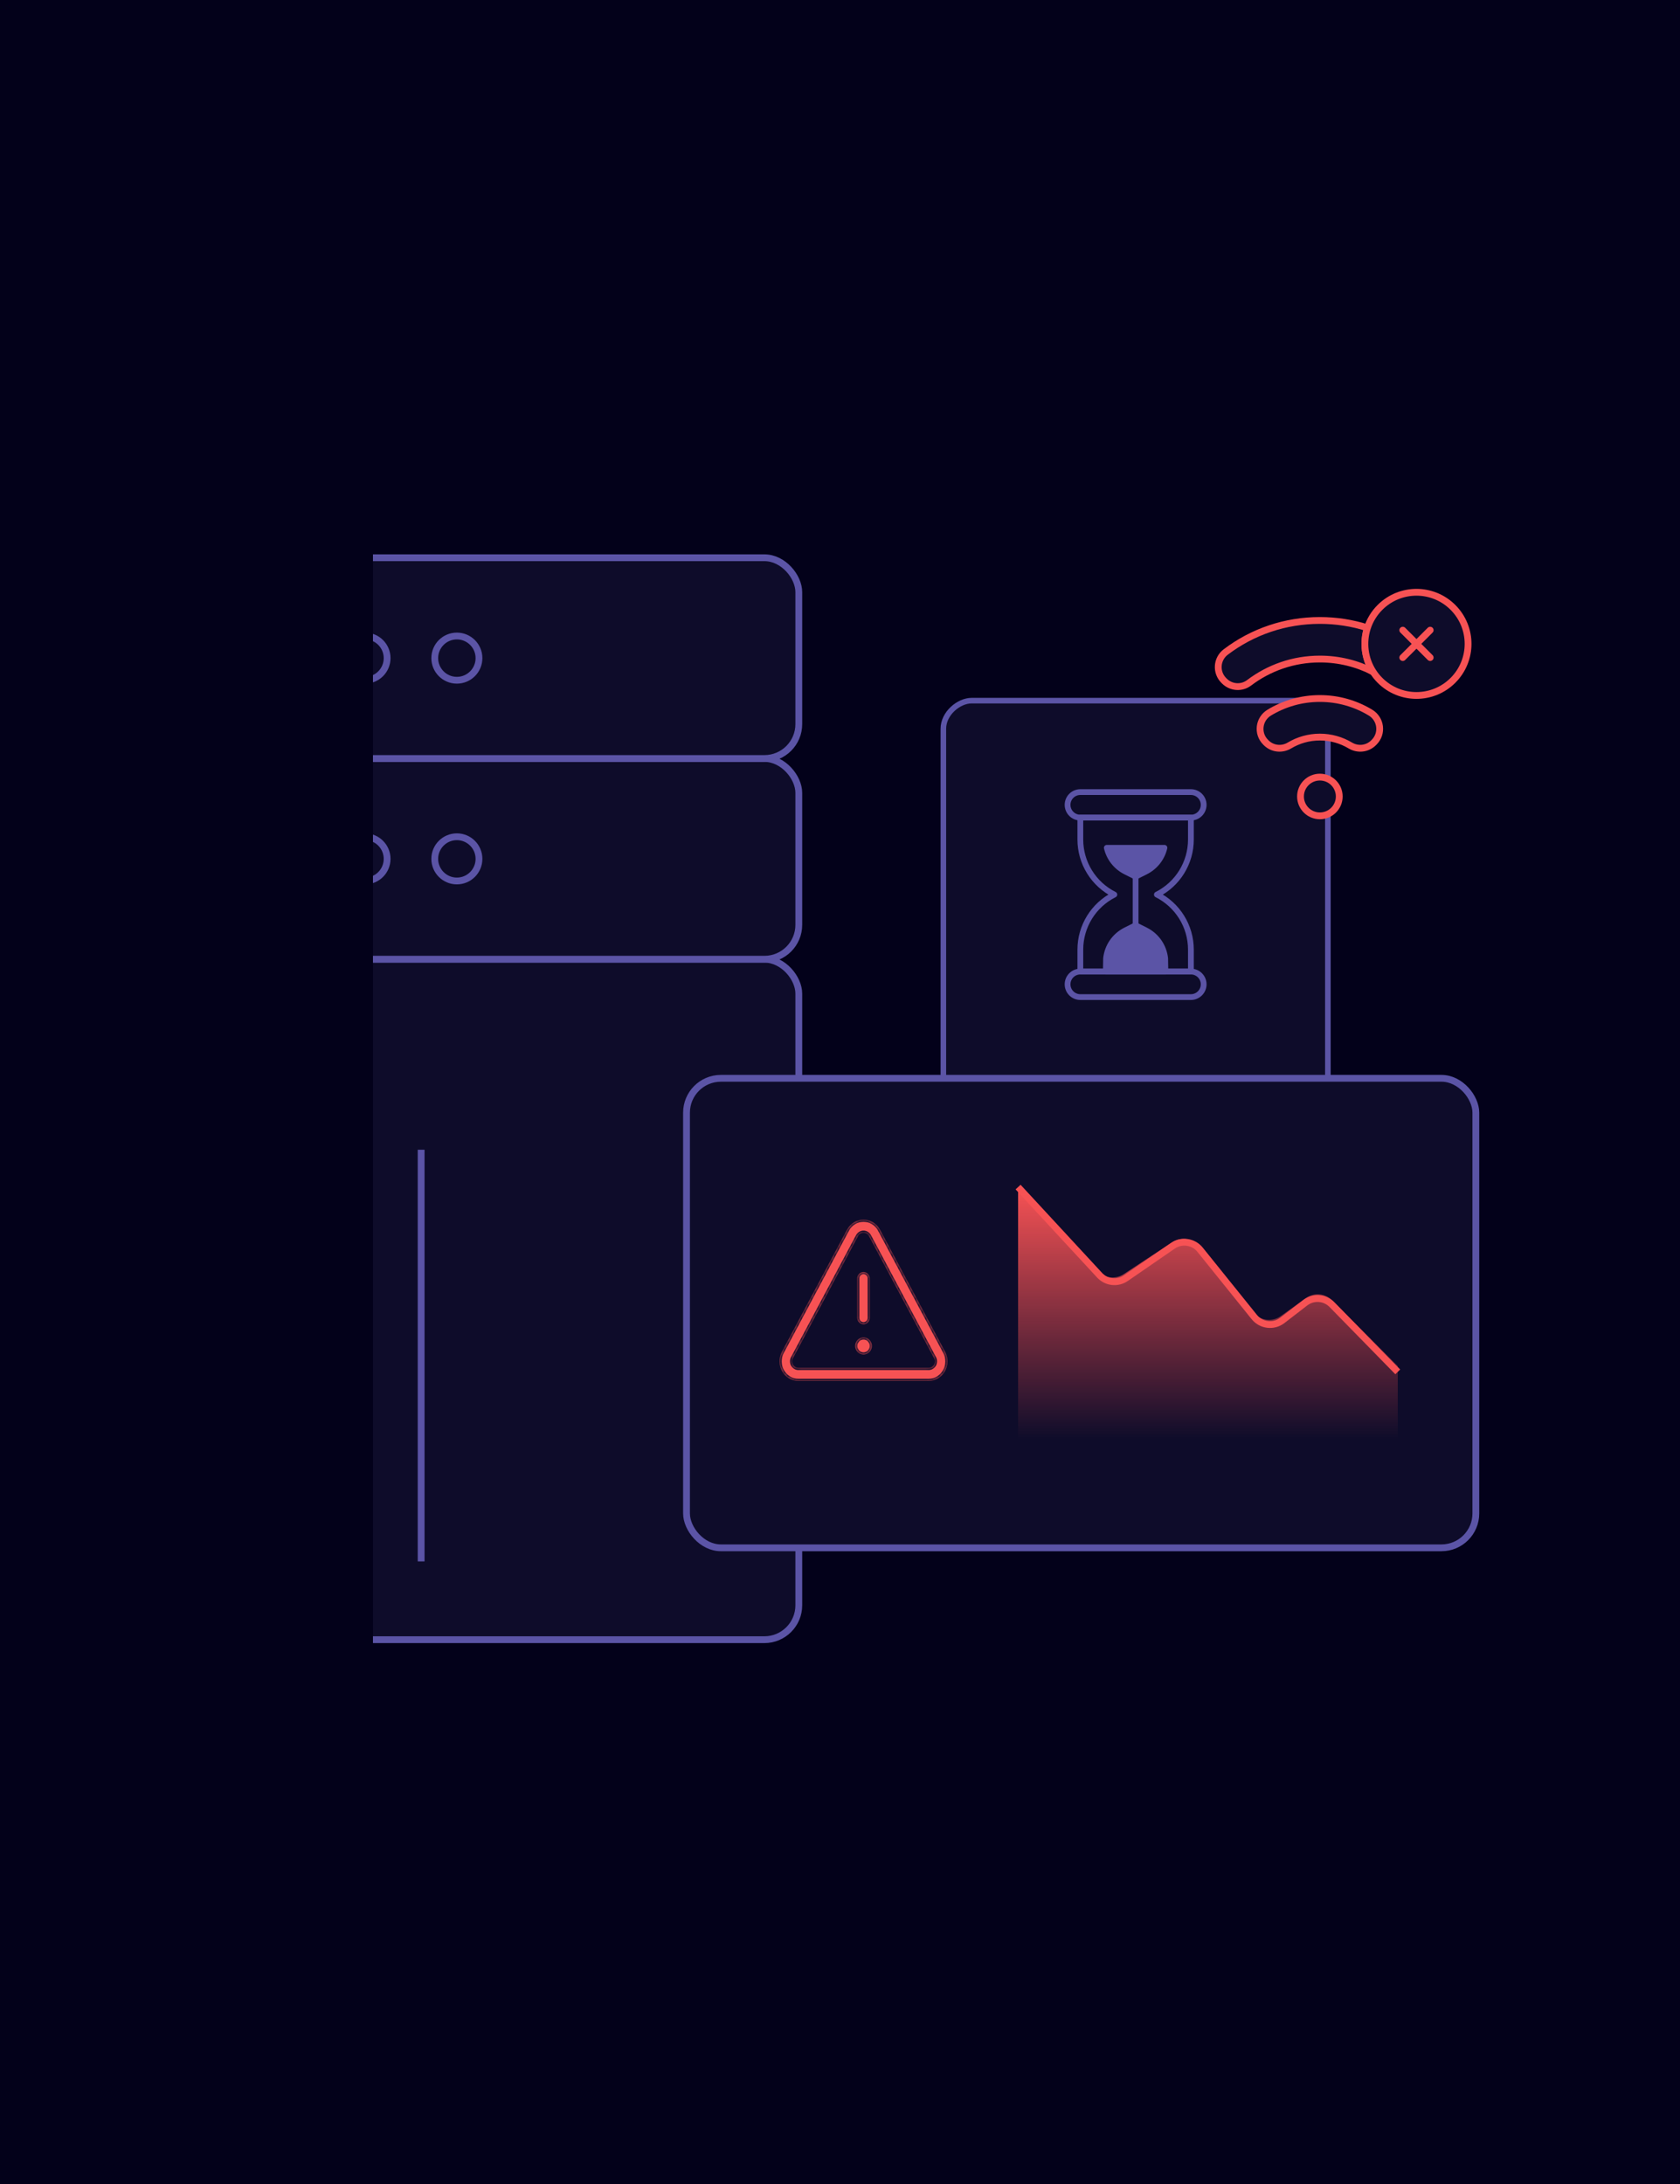 <svg width="500" height="650" viewBox="0 0 500 650" fill="none" xmlns="http://www.w3.org/2000/svg">
<g clip-path="url(#clip0_2030_179)">
<rect width="500" height="650" fill="#03011A"/>
<rect x="78.762" y="285.484" width="158.975" height="202.516" rx="10.229" fill="#0E0C2A" stroke="#5B54A6" stroke-width="2.025"/>
<rect x="395.199" y="208.528" width="192.39" height="114.439" rx="8.378" transform="rotate(90 395.199 208.528)" fill="#0E0C2A" stroke="#5B54A6" stroke-width="1.659"/>
<rect x="78.762" y="225.742" width="158.975" height="59.742" rx="10.229" fill="#0E0C2A" stroke="#5B54A6" stroke-width="2.025"/>
<rect x="78.762" y="166" width="158.975" height="59.742" rx="10.229" fill="#0E0C2A" stroke="#5B54A6" stroke-width="2.025"/>
<rect x="204.32" y="320.925" width="234.918" height="139.736" rx="10.229" fill="#0E0C2A" stroke="#5B54A6" stroke-width="2.025"/>
<mask id="path-6-inside-1_2030_179" fill="white">
<path d="M259.499 400.623C259.499 400.282 259.434 399.945 259.309 399.631C259.183 399.316 258.999 399.031 258.767 398.79C258.535 398.549 258.26 398.359 257.957 398.228C257.654 398.098 257.329 398.031 257.001 398.031C256.673 398.031 256.348 398.098 256.045 398.228C255.742 398.359 255.467 398.549 255.235 398.79C255.003 399.031 254.819 399.316 254.694 399.631C254.568 399.945 254.503 400.282 254.503 400.623C254.524 401.296 254.796 401.934 255.262 402.402C255.728 402.871 256.351 403.132 257 403.132C257.649 403.132 258.272 402.871 258.738 402.402C259.204 401.934 259.476 401.296 259.496 400.623M258.846 380.25C258.782 379.761 258.54 379.316 258.172 379.005C257.803 378.694 257.334 378.54 256.86 378.574C256.385 378.608 255.941 378.827 255.617 379.188C255.293 379.549 255.113 380.024 255.114 380.517L255.124 392.194L255.141 392.458C255.206 392.947 255.447 393.392 255.816 393.703C256.185 394.014 256.654 394.168 257.128 394.134C257.602 394.1 258.046 393.881 258.37 393.52C258.694 393.159 258.874 392.684 258.874 392.191L258.864 380.512L258.846 380.25ZM261.922 366.012C259.779 361.996 254.216 361.996 252.076 366.012L232.711 402.335C230.636 406.226 233.349 411 237.637 411H276.366C280.651 411 283.364 406.226 281.289 402.335L261.922 366.012ZM255.356 367.895C255.518 367.591 255.756 367.337 256.045 367.16C256.333 366.984 256.662 366.891 256.997 366.891C257.333 366.891 257.662 366.984 257.95 367.16C258.239 367.337 258.477 367.591 258.639 367.895L278.006 404.221C278.164 404.517 278.244 404.851 278.24 405.19C278.235 405.529 278.146 405.86 277.98 406.152C277.814 406.444 277.577 406.685 277.294 406.853C277.01 407.021 276.689 407.109 276.363 407.109H237.637C237.311 407.109 236.99 407.021 236.706 406.853C236.423 406.685 236.186 406.444 236.02 406.152C235.854 405.86 235.765 405.529 235.76 405.19C235.756 404.851 235.836 404.517 235.994 404.221L255.356 367.895Z"/>
</mask>
<path d="M259.499 400.623C259.499 400.282 259.434 399.945 259.309 399.631C259.183 399.316 258.999 399.031 258.767 398.79C258.535 398.549 258.26 398.359 257.957 398.228C257.654 398.098 257.329 398.031 257.001 398.031C256.673 398.031 256.348 398.098 256.045 398.228C255.742 398.359 255.467 398.549 255.235 398.79C255.003 399.031 254.819 399.316 254.694 399.631C254.568 399.945 254.503 400.282 254.503 400.623C254.524 401.296 254.796 401.934 255.262 402.402C255.728 402.871 256.351 403.132 257 403.132C257.649 403.132 258.272 402.871 258.738 402.402C259.204 401.934 259.476 401.296 259.496 400.623M258.846 380.25C258.782 379.761 258.54 379.316 258.172 379.005C257.803 378.694 257.334 378.54 256.86 378.574C256.385 378.608 255.941 378.827 255.617 379.188C255.293 379.549 255.113 380.024 255.114 380.517L255.124 392.194L255.141 392.458C255.206 392.947 255.447 393.392 255.816 393.703C256.185 394.014 256.654 394.168 257.128 394.134C257.602 394.1 258.046 393.881 258.37 393.52C258.694 393.159 258.874 392.684 258.874 392.191L258.864 380.512L258.846 380.25ZM261.922 366.012C259.779 361.996 254.216 361.996 252.076 366.012L232.711 402.335C230.636 406.226 233.349 411 237.637 411H276.366C280.651 411 283.364 406.226 281.289 402.335L261.922 366.012ZM255.356 367.895C255.518 367.591 255.756 367.337 256.045 367.16C256.333 366.984 256.662 366.891 256.997 366.891C257.333 366.891 257.662 366.984 257.95 367.16C258.239 367.337 258.477 367.591 258.639 367.895L278.006 404.221C278.164 404.517 278.244 404.851 278.24 405.19C278.235 405.529 278.146 405.86 277.98 406.152C277.814 406.444 277.577 406.685 277.294 406.853C277.01 407.021 276.689 407.109 276.363 407.109H237.637C237.311 407.109 236.99 407.021 236.706 406.853C236.423 406.685 236.186 406.444 236.02 406.152C235.854 405.86 235.765 405.529 235.76 405.19C235.756 404.851 235.836 404.517 235.994 404.221L255.356 367.895Z" fill="#F75254"/>
<path d="M257.001 398.031V398.671V398.031ZM254.503 400.623L253.863 400.623L253.863 400.633L253.864 400.642L254.503 400.623ZM257 403.132V402.492V403.132ZM258.846 380.25L259.485 380.207L259.484 380.186L259.481 380.165L258.846 380.25ZM255.114 380.517L255.754 380.516L255.754 380.516L255.114 380.517ZM255.124 392.194L254.484 392.194L254.484 392.215L254.485 392.236L255.124 392.194ZM255.141 392.458L254.502 392.501L254.504 392.522L254.507 392.543L255.141 392.458ZM258.874 392.191L258.234 392.192L258.234 392.192L258.874 392.191ZM258.864 380.512L259.504 380.511L259.504 380.49L259.502 380.469L258.864 380.512ZM261.922 366.012L262.486 365.711L262.486 365.711L261.922 366.012ZM252.076 366.012L252.641 366.313L252.641 366.313L252.076 366.012ZM232.711 402.335L233.276 402.636L233.276 402.636L232.711 402.335ZM281.289 402.335L280.724 402.636L280.724 402.636L281.289 402.335ZM255.356 367.895L255.921 368.197L255.921 368.196L255.356 367.895ZM258.639 367.895L258.074 368.196L258.074 368.197L258.639 367.895ZM278.006 404.221L278.57 403.92L278.57 403.92L278.006 404.221ZM276.363 407.109L276.364 406.469H276.363V407.109ZM237.637 407.109L237.637 406.469L237.636 406.469L237.637 407.109ZM235.994 404.221L236.559 404.522L236.559 404.522L235.994 404.221ZM259.499 400.623L260.139 400.623C260.139 400.202 260.059 399.784 259.903 399.394L259.309 399.631L258.714 399.868C258.81 400.107 258.859 400.363 258.859 400.623L259.499 400.623ZM259.309 399.631L259.903 399.394C259.747 399.003 259.518 398.647 259.228 398.346L258.767 398.79L258.307 399.234C258.48 399.414 258.619 399.63 258.714 399.868L259.309 399.631ZM258.767 398.79L259.228 398.346C258.938 398.045 258.592 397.805 258.21 397.64L257.957 398.228L257.704 398.816C257.928 398.912 258.133 399.054 258.307 399.234L258.767 398.79ZM257.957 398.228L258.21 397.64C257.827 397.476 257.417 397.391 257.001 397.391V398.031V398.671C257.242 398.671 257.481 398.72 257.704 398.816L257.957 398.228ZM257.001 398.031V397.391C256.586 397.391 256.175 397.476 255.793 397.64L256.045 398.228L256.298 398.816C256.522 398.72 256.761 398.671 257.001 398.671V398.031ZM256.045 398.228L255.793 397.64C255.41 397.805 255.064 398.045 254.774 398.346L255.235 398.79L255.696 399.234C255.87 399.054 256.074 398.912 256.298 398.816L256.045 398.228ZM255.235 398.79L254.774 398.346C254.484 398.647 254.255 399.003 254.099 399.394L254.694 399.631L255.288 399.868C255.383 399.63 255.522 399.414 255.696 399.234L255.235 398.79ZM254.694 399.631L254.099 399.394C253.943 399.784 253.863 400.202 253.863 400.623L254.503 400.623L255.143 400.623C255.143 400.363 255.193 400.107 255.288 399.868L254.694 399.631ZM254.503 400.623L253.864 400.642C253.889 401.474 254.225 402.268 254.808 402.853L255.262 402.402L255.716 401.951C255.367 401.6 255.159 401.117 255.143 400.603L254.503 400.623ZM255.262 402.402L254.808 402.853C255.392 403.44 256.177 403.772 257 403.772V403.132V402.492C256.525 402.492 256.064 402.301 255.716 401.951L255.262 402.402ZM257 403.132V403.772C257.823 403.772 258.608 403.44 259.192 402.853L258.738 402.402L258.284 401.951C257.936 402.301 257.475 402.492 257 402.492V403.132ZM258.738 402.402L259.192 402.853C259.775 402.268 260.111 401.474 260.136 400.642L259.496 400.623L258.857 400.603C258.841 401.117 258.633 401.6 258.284 401.951L258.738 402.402ZM258.846 380.25L259.481 380.165C259.396 379.523 259.078 378.932 258.584 378.516L258.172 379.005L257.759 379.494C258.003 379.7 258.168 379.999 258.212 380.334L258.846 380.25ZM258.172 379.005L258.584 378.516C258.09 378.099 257.457 377.889 256.814 377.935L256.86 378.574L256.905 379.212C257.21 379.19 257.516 379.289 257.759 379.494L258.172 379.005ZM256.86 378.574L256.814 377.935C256.171 377.981 255.574 378.279 255.141 378.76L255.617 379.188L256.093 379.616C256.309 379.375 256.6 379.234 256.905 379.212L256.86 378.574ZM255.617 379.188L255.141 378.76C254.709 379.241 254.473 379.869 254.474 380.517L255.114 380.517L255.754 380.516C255.753 380.178 255.877 379.857 256.093 379.616L255.617 379.188ZM255.114 380.517L254.474 380.517L254.484 392.194L255.124 392.194L255.764 392.193L255.754 380.516L255.114 380.517ZM255.124 392.194L254.485 392.236L254.502 392.501L255.141 392.458L255.78 392.416L255.762 392.152L255.124 392.194ZM255.141 392.458L254.507 392.543C254.592 393.185 254.91 393.776 255.403 394.192L255.816 393.703L256.229 393.214C255.984 393.008 255.82 392.709 255.776 392.374L255.141 392.458ZM255.816 393.703L255.403 394.192C255.897 394.609 256.53 394.819 257.173 394.773L257.128 394.134L257.082 393.496C256.777 393.518 256.472 393.419 256.229 393.214L255.816 393.703ZM257.128 394.134L257.173 394.773C257.817 394.727 258.414 394.429 258.846 393.948L258.37 393.52L257.894 393.092C257.678 393.333 257.387 393.474 257.082 393.496L257.128 394.134ZM258.37 393.52L258.846 393.948C259.278 393.467 259.515 392.839 259.514 392.191L258.874 392.191L258.234 392.192C258.234 392.53 258.111 392.851 257.894 393.092L258.37 393.52ZM258.874 392.191L259.514 392.191L259.504 380.511L258.864 380.512L258.224 380.512L258.234 392.192L258.874 392.191ZM258.864 380.512L259.502 380.469L259.485 380.207L258.846 380.25L258.208 380.292L258.225 380.554L258.864 380.512ZM261.922 366.012L262.486 365.711C260.103 361.243 253.892 361.243 251.511 365.711L252.076 366.012L252.641 366.313C254.54 362.749 259.455 362.749 261.357 366.313L261.922 366.012ZM252.076 366.012L251.511 365.711L232.147 402.034L232.711 402.335L233.276 402.636L252.641 366.313L252.076 366.012ZM232.711 402.335L232.147 402.034C229.863 406.317 232.827 411.64 237.637 411.64V411V410.36C233.871 410.36 231.41 406.136 233.276 402.636L232.711 402.335ZM237.637 411V411.64H276.366V411V410.36H237.637V411ZM276.366 411V411.64C281.173 411.64 284.137 406.317 281.853 402.034L281.289 402.335L280.724 402.636C282.59 406.136 280.129 410.36 276.366 410.36V411ZM281.289 402.335L281.853 402.034L262.486 365.711L261.922 366.012L261.357 366.313L280.724 402.636L281.289 402.335ZM255.356 367.895L255.921 368.196C256.03 367.991 256.189 367.822 256.379 367.706L256.045 367.16L255.71 366.615C255.322 366.852 255.006 367.191 254.791 367.595L255.356 367.895ZM256.045 367.16L256.379 367.706C256.568 367.591 256.781 367.531 256.997 367.531V366.891V366.251C256.543 366.251 256.099 366.377 255.71 366.615L256.045 367.16ZM256.997 366.891V367.531C257.213 367.531 257.427 367.591 257.616 367.706L257.95 367.16L258.285 366.615C257.896 366.377 257.452 366.251 256.997 366.251V366.891ZM257.95 367.16L257.616 367.706C257.806 367.822 257.964 367.991 258.074 368.196L258.639 367.895L259.204 367.595C258.989 367.191 258.673 366.852 258.285 366.615L257.95 367.16ZM258.639 367.895L258.074 368.197L277.441 404.522L278.006 404.221L278.57 403.92L259.204 367.594L258.639 367.895ZM278.006 404.221L277.441 404.522C277.548 404.722 277.603 404.95 277.6 405.181L278.24 405.19L278.88 405.199C278.886 404.753 278.78 404.312 278.57 403.92L278.006 404.221ZM278.24 405.19L277.6 405.181C277.597 405.413 277.535 405.639 277.423 405.835L277.98 406.152L278.536 406.468C278.756 406.082 278.874 405.644 278.88 405.199L278.24 405.19ZM277.98 406.152L277.423 405.835C277.311 406.032 277.154 406.192 276.968 406.302L277.294 406.853L277.62 407.404C278.001 407.178 278.316 406.855 278.536 406.468L277.98 406.152ZM277.294 406.853L276.968 406.302C276.782 406.412 276.574 406.469 276.364 406.469L276.363 407.109L276.362 407.749C276.805 407.749 277.238 407.629 277.62 407.404L277.294 406.853ZM276.363 407.109V406.469H237.637V407.109V407.749H276.363V407.109ZM237.637 407.109L237.636 406.469C237.426 406.469 237.218 406.412 237.032 406.302L236.706 406.853L236.38 407.404C236.762 407.629 237.195 407.749 237.638 407.749L237.637 407.109ZM236.706 406.853L237.032 406.302C236.846 406.192 236.689 406.032 236.577 405.835L236.02 406.152L235.464 406.468C235.684 406.855 235.999 407.178 236.38 407.404L236.706 406.853ZM236.02 406.152L236.577 405.835C236.465 405.639 236.403 405.413 236.4 405.181L235.76 405.19L235.12 405.199C235.126 405.644 235.244 406.082 235.464 406.468L236.02 406.152ZM235.76 405.19L236.4 405.181C236.397 404.95 236.452 404.722 236.559 404.522L235.994 404.221L235.429 403.92C235.22 404.312 235.114 404.753 235.12 405.199L235.76 405.19ZM235.994 404.221L236.559 404.522L255.921 368.197L255.356 367.895L254.791 367.594L235.429 403.92L235.994 404.221Z" fill="#0E0C2A" mask="url(#path-6-inside-1_2030_179)"/>
<path d="M416 408.293L396.423 388.283C394.29 386.102 390.862 385.863 388.446 387.726L381.655 392.961C379.062 394.961 375.346 394.52 373.293 391.969L357.175 371.946C355.199 369.491 351.664 368.976 349.07 370.765L335.096 380.399C332.631 382.098 329.293 381.728 327.261 379.53L303 353.293" stroke="#F75254" stroke-width="2.025"/>
<path d="M396.423 386.983L416 406.534V428.293H303V353.293L326.766 378.34C328.774 380.456 332.009 380.828 334.444 379.223L348.89 369.702C351.462 368.006 354.9 368.527 356.854 370.908L373.027 390.612C375.035 393.059 378.596 393.532 381.174 391.694L388.675 386.342C391.068 384.636 394.344 384.907 396.423 386.983Z" fill="url(#paint0_linear_2030_179)"/>
<circle cx="108.633" cy="255.613" r="6.582" fill="#0E0C2A" stroke="#5B54A6" stroke-width="2.025"/>
<circle cx="135.972" cy="255.613" r="6.582" fill="#0E0C2A" stroke="#5B54A6" stroke-width="2.025"/>
<circle cx="108.633" cy="195.871" r="6.582" fill="#0E0C2A" stroke="#5B54A6" stroke-width="2.025"/>
<circle cx="135.972" cy="195.871" r="6.582" fill="#0E0C2A" stroke="#5B54A6" stroke-width="2.025"/>
<path d="M392.82 242.81C396.004 242.81 398.585 240.229 398.585 237.045C398.585 233.861 396.004 231.279 392.82 231.279C389.636 231.279 387.055 233.861 387.055 237.045C387.055 240.229 389.636 242.81 392.82 242.81Z" fill="#0E0C2A" stroke="#F75254" stroke-width="2.025" stroke-miterlimit="10" stroke-linejoin="round"/>
<path d="M408.975 220.89L408.801 221.063C406.958 222.906 404.109 223.21 401.873 221.871C399.223 220.284 396.126 219.371 392.819 219.371C389.513 219.371 386.416 220.284 383.766 221.871C381.53 223.21 378.681 222.906 376.838 221.064L376.664 220.89C374.079 218.305 374.618 213.992 377.743 212.096C382.145 209.426 387.306 207.889 392.819 207.889C398.333 207.889 403.494 209.426 407.896 212.096C411.021 213.992 411.559 218.305 408.975 220.89Z" fill="#0E0C2A" stroke="#F75254" stroke-width="2.025" stroke-miterlimit="10"/>
<path d="M408.655 199.939C403.898 197.511 398.516 196.143 392.819 196.143C384.912 196.143 377.609 198.781 371.744 203.224C369.517 204.911 366.379 204.675 364.403 202.698L364.215 202.511C361.802 200.097 362.083 196.112 364.801 194.05C372.827 187.958 382.569 184.66 392.819 184.66C397.695 184.66 402.457 185.407 406.974 186.846C405.559 191.176 406.119 196.009 408.655 199.939Z" fill="#0E0C2A" stroke="#F75254" stroke-width="2.025" stroke-miterlimit="10"/>
<path d="M432.428 202.486C426.43 208.482 416.709 208.482 410.713 202.486C409.923 201.696 409.238 200.843 408.656 199.94C406.12 196.01 405.56 191.177 406.975 186.847C407.7 184.626 408.946 182.535 410.713 180.771C416.709 174.773 426.43 174.773 432.428 180.771C438.424 186.767 438.424 196.488 432.428 202.486Z" fill="#0E0C2A" stroke="#F75254" stroke-width="2.025" stroke-miterlimit="10" stroke-linecap="round" stroke-linejoin="round"/>
<path d="M417.492 187.55L425.647 195.705" stroke="#F75254" stroke-width="2.025" stroke-miterlimit="10" stroke-linecap="round" stroke-linejoin="round"/>
<path d="M417.492 195.705L425.647 187.55" stroke="#F75254" stroke-width="2.025" stroke-miterlimit="10" stroke-linecap="round" stroke-linejoin="round"/>
<g clip-path="url(#clip1_2030_179)">
<mask id="mask0_2030_179" style="mask-type:luminance" maskUnits="userSpaceOnUse" x="305" y="233" width="66" height="66">
<path d="M369.522 297.787V234.703H306.438V297.787H369.522Z" fill="white" stroke="white" stroke-width="1.72"/>
</mask>
<g mask="url(#mask0_2030_179)">
<path d="M354.436 289.155H321.528C319.431 289.155 317.73 290.855 317.73 292.952C317.73 295.049 319.431 296.749 321.528 296.749H354.436C356.533 296.749 358.234 295.049 358.234 292.952C358.234 290.855 356.533 289.155 354.436 289.155Z" stroke="#5B54A6" stroke-width="1.72" stroke-miterlimit="10" stroke-linecap="round" stroke-linejoin="round"/>
<path d="M354.436 235.742H321.528C319.431 235.742 317.73 237.442 317.73 239.539C317.73 241.636 319.431 243.336 321.528 243.336H354.436C356.533 243.336 358.234 241.636 358.234 239.539C358.234 237.442 356.533 235.742 354.436 235.742Z" stroke="#5B54A6" stroke-width="1.72" stroke-miterlimit="10" stroke-linecap="round" stroke-linejoin="round"/>
<path d="M354.436 249.862V243.336H321.527V249.862C321.527 256.8 325.447 263.143 331.653 266.246C325.447 269.349 321.527 275.691 321.527 282.63V289.155H354.436V282.63C354.436 275.691 350.516 269.349 344.31 266.246C350.516 263.143 354.436 256.8 354.436 249.862Z" stroke="#5B54A6" stroke-width="1.72" stroke-miterlimit="10" stroke-linecap="round" stroke-linejoin="round"/>
<path d="M329.187 285.232C329.582 281.632 331.753 278.483 335.049 276.836L337.981 275.369L340.913 276.836C344.21 278.483 346.38 281.632 346.776 285.232L346.841 289.155H329.121L329.187 285.232Z" fill="#5B54A6" stroke="#5B54A6" stroke-width="1.72" stroke-miterlimit="10" stroke-linecap="round" stroke-linejoin="round"/>
<path d="M329.406 252.321C330.119 255.383 332.146 258 335.049 259.451L337.981 260.918L340.913 259.451C343.816 258 345.843 255.383 346.556 252.321H329.406Z" fill="#5B54A6" stroke="#5B54A6" stroke-width="1.72" stroke-miterlimit="10" stroke-linecap="round" stroke-linejoin="round"/>
<path d="M337.977 260.918V275.367" stroke="#5B54A6" stroke-width="1.72" stroke-miterlimit="10" stroke-linecap="round" stroke-linejoin="round"/>
</g>
</g>
<path d="M104.074 342.188V464.71" stroke="#5B54A6" stroke-width="2.025"/>
<path d="M125.34 342.188V464.71" stroke="#5B54A6" stroke-width="2.025"/>
<g filter="url(#filter0_f_2030_179)">
<path d="M111 333.051L111 -35L-171 -35L-171 706L111 706L111 333.051Z" fill="#03011A"/>
</g>
</g>
<defs>
<filter id="filter0_f_2030_179" x="-253" y="-117" width="446" height="905" filterUnits="userSpaceOnUse" color-interpolation-filters="sRGB">
<feFlood flood-opacity="0" result="BackgroundImageFix"/>
<feBlend mode="normal" in="SourceGraphic" in2="BackgroundImageFix" result="shape"/>
<feGaussianBlur stdDeviation="41" result="effect1_foregroundBlur_2030_179"/>
</filter>
<linearGradient id="paint0_linear_2030_179" x1="359.5" y1="353.293" x2="359.5" y2="428.293" gradientUnits="userSpaceOnUse">
<stop stop-color="#F75254"/>
<stop offset="1" stop-color="#F75254" stop-opacity="0"/>
</linearGradient>
<clipPath id="clip0_2030_179">
<rect width="500" height="650" fill="white"/>
</clipPath>
<clipPath id="clip1_2030_179">
<rect width="64.805" height="64.805" fill="white" transform="translate(305.578 233.843)"/>
</clipPath>
</defs>
</svg>
